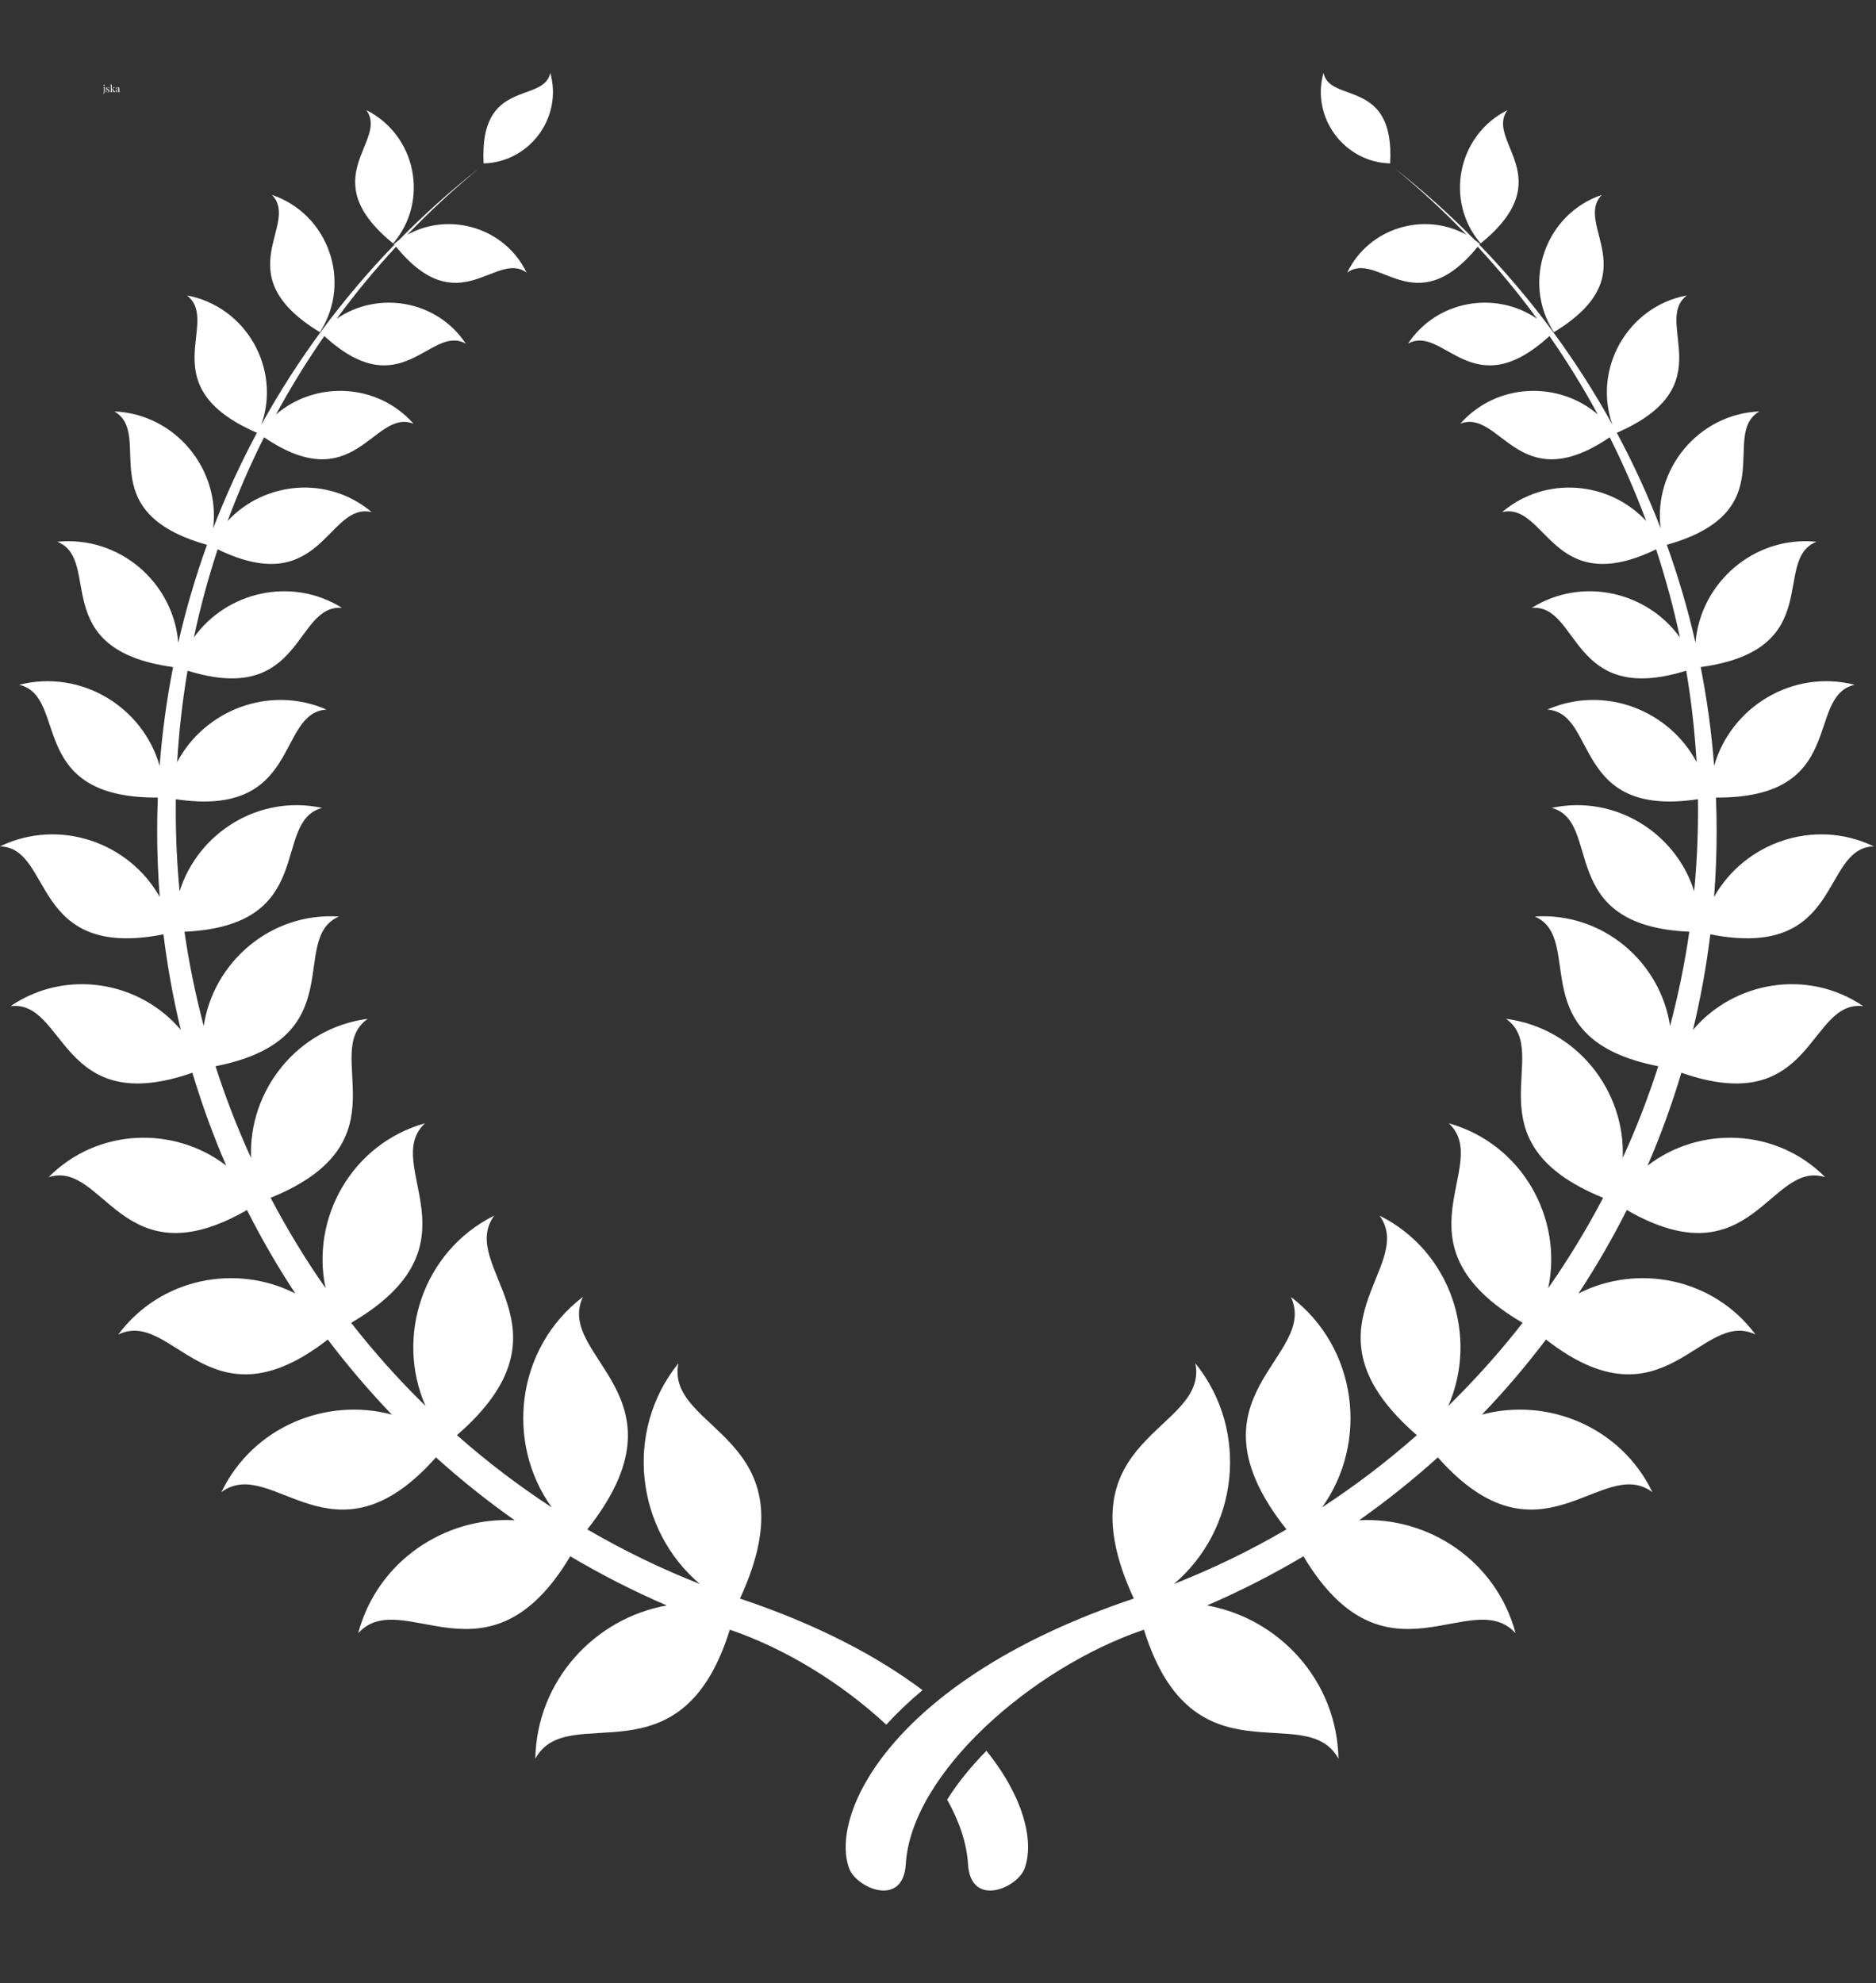 <svg xmlns="http://www.w3.org/2000/svg" xmlns:xlink="http://www.w3.org/1999/xlink" width="281" zoomAndPan="magnify" viewBox="0 0 210.75 222.75" height="297" preserveAspectRatio="xMidYMid meet" version="1.0"><rect x="0" y="0" width="210.75" height="222.75" fill="#333333" stroke="none"/><defs><g/><clipPath id="186be8a28b"><path d="M 0 8.105 L 210.5 8.105 L 210.5 213 L 0 213 Z M 0 8.105 " clip-rule="nonzero"/></clipPath></defs><g fill="#ffffff" fill-opacity="1"><g transform="translate(11.566, 10.352)"><g><path d="M -0.031 0.203 L -0.031 0.188 C 0.02 0.188 0.055 0.164 0.078 0.125 C 0.098 0.094 0.109 0.047 0.109 -0.016 L 0.109 -0.438 C 0.109 -0.477 0.102 -0.504 0.094 -0.516 C 0.082 -0.535 0.062 -0.547 0.031 -0.547 L 0.031 -0.562 C 0.051 -0.562 0.07 -0.562 0.094 -0.562 C 0.113 -0.562 0.133 -0.562 0.156 -0.562 C 0.176 -0.562 0.191 -0.566 0.203 -0.578 L 0.203 -0.125 C 0.203 -0.094 0.195 -0.055 0.188 -0.016 C 0.188 0.016 0.18 0.039 0.172 0.062 C 0.16 0.094 0.145 0.117 0.125 0.141 C 0.102 0.16 0.078 0.176 0.047 0.188 C 0.023 0.195 0 0.203 -0.031 0.203 Z M 0.141 -0.844 C 0.16 -0.844 0.176 -0.832 0.188 -0.812 C 0.195 -0.801 0.203 -0.785 0.203 -0.766 C 0.203 -0.742 0.195 -0.727 0.188 -0.719 C 0.176 -0.707 0.16 -0.703 0.141 -0.703 C 0.117 -0.703 0.098 -0.707 0.078 -0.719 C 0.066 -0.727 0.062 -0.742 0.062 -0.766 C 0.062 -0.785 0.066 -0.801 0.078 -0.812 C 0.098 -0.832 0.117 -0.844 0.141 -0.844 Z M 0.141 -0.844 "/></g></g></g><g fill="#ffffff" fill-opacity="1"><g transform="translate(11.859, 10.352)"><g><path d="M 0.234 -0.578 C 0.254 -0.578 0.273 -0.57 0.297 -0.562 C 0.316 -0.551 0.332 -0.539 0.344 -0.531 C 0.375 -0.52 0.391 -0.535 0.391 -0.578 L 0.422 -0.578 C 0.41 -0.555 0.406 -0.531 0.406 -0.5 C 0.406 -0.477 0.406 -0.441 0.406 -0.391 L 0.391 -0.391 C 0.379 -0.422 0.367 -0.445 0.359 -0.469 C 0.348 -0.5 0.332 -0.52 0.312 -0.531 C 0.289 -0.551 0.266 -0.562 0.234 -0.562 C 0.211 -0.562 0.191 -0.551 0.172 -0.531 C 0.148 -0.52 0.141 -0.5 0.141 -0.469 C 0.141 -0.445 0.145 -0.426 0.156 -0.406 C 0.176 -0.395 0.195 -0.383 0.219 -0.375 C 0.238 -0.363 0.258 -0.348 0.281 -0.328 C 0.312 -0.305 0.336 -0.285 0.359 -0.266 C 0.379 -0.254 0.395 -0.238 0.406 -0.219 C 0.426 -0.195 0.438 -0.172 0.438 -0.141 C 0.438 -0.109 0.426 -0.078 0.406 -0.047 C 0.395 -0.023 0.375 -0.008 0.344 0 C 0.312 0.008 0.281 0.016 0.25 0.016 C 0.227 0.016 0.211 0.008 0.203 0 C 0.191 0 0.18 0 0.172 0 C 0.16 0 0.148 0 0.141 0 C 0.129 -0.008 0.125 -0.02 0.125 -0.031 C 0.113 -0.031 0.102 -0.023 0.094 -0.016 C 0.094 -0.016 0.094 -0.008 0.094 0 L 0.062 0 C 0.062 -0.02 0.062 -0.047 0.062 -0.078 C 0.062 -0.109 0.062 -0.156 0.062 -0.219 L 0.094 -0.219 C 0.094 -0.176 0.098 -0.141 0.109 -0.109 C 0.117 -0.078 0.133 -0.051 0.156 -0.031 C 0.176 -0.008 0.207 0 0.25 0 C 0.258 0 0.27 -0.004 0.281 -0.016 C 0.301 -0.023 0.316 -0.035 0.328 -0.047 C 0.336 -0.066 0.344 -0.086 0.344 -0.109 C 0.344 -0.141 0.328 -0.164 0.297 -0.188 C 0.273 -0.207 0.25 -0.227 0.219 -0.25 C 0.188 -0.27 0.16 -0.285 0.141 -0.297 C 0.117 -0.316 0.098 -0.336 0.078 -0.359 C 0.066 -0.379 0.062 -0.406 0.062 -0.438 C 0.062 -0.469 0.066 -0.492 0.078 -0.516 C 0.098 -0.535 0.117 -0.551 0.141 -0.562 C 0.172 -0.57 0.203 -0.578 0.234 -0.578 Z M 0.234 -0.578 "/></g></g></g><g fill="#ffffff" fill-opacity="1"><g transform="translate(12.351, 10.352)"><g><path d="M 0.203 -0.859 L 0.203 -0.109 C 0.203 -0.078 0.207 -0.051 0.219 -0.031 C 0.227 -0.02 0.25 -0.016 0.281 -0.016 L 0.281 0 C 0.27 0 0.25 0 0.219 0 C 0.195 0 0.176 0 0.156 0 C 0.125 0 0.098 0 0.078 0 C 0.055 0 0.035 0 0.016 0 L 0.016 -0.016 C 0.047 -0.016 0.066 -0.02 0.078 -0.031 C 0.098 -0.051 0.109 -0.078 0.109 -0.109 L 0.109 -0.719 C 0.109 -0.758 0.098 -0.785 0.078 -0.797 C 0.066 -0.816 0.047 -0.828 0.016 -0.828 L 0.016 -0.844 C 0.047 -0.844 0.07 -0.844 0.094 -0.844 C 0.113 -0.844 0.129 -0.844 0.141 -0.844 C 0.16 -0.844 0.18 -0.848 0.203 -0.859 Z M 0.547 -0.562 L 0.547 -0.547 C 0.535 -0.547 0.52 -0.539 0.5 -0.531 C 0.477 -0.52 0.461 -0.504 0.453 -0.484 L 0.297 -0.328 L 0.312 -0.359 L 0.516 -0.078 C 0.523 -0.066 0.535 -0.055 0.547 -0.047 C 0.555 -0.035 0.57 -0.023 0.594 -0.016 L 0.594 0 C 0.582 0 0.566 0 0.547 0 C 0.535 0 0.52 0 0.5 0 C 0.477 0 0.457 0 0.438 0 C 0.414 0 0.398 0 0.391 0 L 0.391 -0.016 C 0.398 -0.016 0.406 -0.02 0.406 -0.031 C 0.414 -0.039 0.414 -0.051 0.406 -0.062 L 0.281 -0.25 C 0.27 -0.27 0.258 -0.281 0.25 -0.281 C 0.238 -0.289 0.223 -0.297 0.203 -0.297 L 0.203 -0.312 C 0.223 -0.312 0.238 -0.316 0.25 -0.328 C 0.27 -0.336 0.285 -0.348 0.297 -0.359 L 0.375 -0.438 C 0.395 -0.469 0.406 -0.488 0.406 -0.5 C 0.406 -0.508 0.398 -0.52 0.391 -0.531 C 0.379 -0.539 0.359 -0.547 0.328 -0.547 L 0.328 -0.562 C 0.348 -0.562 0.367 -0.562 0.391 -0.562 C 0.422 -0.562 0.441 -0.562 0.453 -0.562 C 0.461 -0.562 0.473 -0.562 0.484 -0.562 C 0.504 -0.562 0.52 -0.562 0.531 -0.562 C 0.539 -0.562 0.547 -0.562 0.547 -0.562 Z M 0.547 -0.562 "/></g></g></g><g fill="#ffffff" fill-opacity="1"><g transform="translate(12.956, 10.352)"><g><path d="M 0.188 0 C 0.156 0 0.129 -0.004 0.109 -0.016 C 0.086 -0.023 0.07 -0.039 0.062 -0.062 C 0.051 -0.082 0.047 -0.102 0.047 -0.125 C 0.047 -0.156 0.051 -0.18 0.062 -0.203 C 0.082 -0.223 0.102 -0.238 0.125 -0.25 C 0.145 -0.27 0.164 -0.281 0.188 -0.281 C 0.219 -0.289 0.242 -0.301 0.266 -0.312 C 0.297 -0.32 0.316 -0.332 0.328 -0.344 C 0.336 -0.352 0.344 -0.363 0.344 -0.375 L 0.344 -0.453 C 0.344 -0.484 0.336 -0.504 0.328 -0.516 C 0.328 -0.535 0.316 -0.547 0.297 -0.547 C 0.285 -0.555 0.27 -0.562 0.25 -0.562 C 0.227 -0.562 0.207 -0.555 0.188 -0.547 C 0.164 -0.547 0.148 -0.535 0.141 -0.516 C 0.148 -0.516 0.16 -0.508 0.172 -0.5 C 0.18 -0.488 0.188 -0.473 0.188 -0.453 C 0.188 -0.43 0.18 -0.414 0.172 -0.406 C 0.16 -0.395 0.145 -0.391 0.125 -0.391 C 0.102 -0.391 0.086 -0.395 0.078 -0.406 C 0.066 -0.426 0.062 -0.441 0.062 -0.453 C 0.062 -0.473 0.066 -0.488 0.078 -0.5 C 0.086 -0.508 0.102 -0.52 0.125 -0.531 C 0.133 -0.539 0.148 -0.551 0.172 -0.562 C 0.203 -0.57 0.238 -0.578 0.281 -0.578 C 0.301 -0.578 0.32 -0.57 0.344 -0.562 C 0.363 -0.562 0.383 -0.551 0.406 -0.531 C 0.426 -0.52 0.438 -0.5 0.438 -0.469 C 0.445 -0.445 0.453 -0.422 0.453 -0.391 L 0.453 -0.078 C 0.453 -0.055 0.453 -0.039 0.453 -0.031 C 0.461 -0.031 0.473 -0.031 0.484 -0.031 C 0.492 -0.031 0.5 -0.031 0.5 -0.031 C 0.508 -0.039 0.52 -0.047 0.531 -0.047 L 0.547 -0.031 C 0.523 -0.02 0.508 -0.008 0.5 0 C 0.488 0 0.469 0 0.438 0 C 0.414 0 0.398 0 0.391 0 C 0.379 -0.008 0.367 -0.02 0.359 -0.031 C 0.348 -0.051 0.344 -0.07 0.344 -0.094 C 0.332 -0.062 0.312 -0.035 0.281 -0.016 C 0.25 -0.004 0.219 0 0.188 0 Z M 0.219 -0.031 C 0.25 -0.031 0.273 -0.035 0.297 -0.047 C 0.316 -0.066 0.332 -0.094 0.344 -0.125 L 0.344 -0.328 C 0.344 -0.316 0.332 -0.305 0.312 -0.297 C 0.289 -0.297 0.27 -0.289 0.25 -0.281 C 0.238 -0.27 0.223 -0.258 0.203 -0.25 C 0.18 -0.238 0.164 -0.223 0.156 -0.203 C 0.145 -0.18 0.141 -0.156 0.141 -0.125 C 0.141 -0.102 0.145 -0.082 0.156 -0.062 C 0.176 -0.039 0.195 -0.031 0.219 -0.031 Z M 0.219 -0.031 "/></g></g></g><g clip-path="url(#186be8a28b)"><path fill="#ffffff" d="M 83.129 179.543 C 91.625 161.172 74.668 160.816 76.215 153.113 C 70.02 160.82 71.48 171.871 78.625 177.906 C 74.238 176.18 70.012 174.125 65.98 171.773 C 77.91 156.703 62.281 152.469 65.492 145.656 C 57.949 151.41 56.75 162.023 61.98 169.301 C 58.234 166.855 54.676 164.145 51.332 161.191 C 65.184 149.176 51.27 142.367 55.523 136.531 C 47.469 140.543 44.395 150.145 47.801 157.91 C 44.816 154.988 42.023 151.875 39.449 148.574 C 54.516 139.773 42.699 130.883 47.742 126.164 C 39.516 128.469 34.902 136.816 36.574 144.676 C 34.312 141.438 32.25 138.051 30.402 134.531 C 45.891 128.242 35.898 118.207 41.32 114.426 C 33.352 115.473 27.898 122.527 28.203 130.051 C 26.676 126.719 25.344 123.285 24.211 119.754 C 39.785 116.695 32.305 105.48 38.07 102.938 C 30.387 102.449 23.953 108.094 22.887 115.238 C 21.973 111.781 21.242 108.25 20.723 104.648 C 35.879 103.965 30.383 92.328 36.18 90.738 C 29.039 89.207 22.223 93.578 20.176 100.105 C 19.895 97.145 19.746 94.145 19.746 91.105 C 19.746 90.656 19.746 90.211 19.754 89.762 C 33.898 91.906 30.988 80.082 36.68 79.695 C 30.246 76.895 22.988 79.77 19.902 85.594 C 20.109 82.117 20.496 78.691 21.07 75.328 C 34.113 79.383 33.023 67.844 38.426 68.273 C 32.734 64.723 25.453 66.465 21.781 71.594 C 22.496 68.223 23.387 64.922 24.453 61.699 C 36.199 67.383 36.742 56.375 41.75 57.516 C 36.848 53.367 29.68 54.07 25.57 58.52 C 26.766 55.293 28.133 52.156 29.664 49.113 C 39.949 56.113 41.918 45.848 46.453 47.586 C 42.367 42.984 35.426 42.754 31.008 46.547 C 32.656 43.504 34.469 40.566 36.434 37.742 C 45.148 45.738 48.324 36.379 52.324 38.594 C 49.062 33.684 42.434 32.621 37.816 35.809 C 39.891 32.98 42.121 30.277 44.492 27.711 C 51.574 36.375 55.734 28.059 59.164 30.629 C 56.715 25.547 50.484 23.746 45.758 26.367 C 48.312 23.707 51.023 21.195 53.879 18.855 C 50.691 21.359 47.672 24.062 44.832 26.949 C 44.633 27.094 44.438 27.246 44.246 27.402 L 44.309 27.484 C 38.477 33.512 33.434 40.309 29.355 47.707 C 31.582 41.445 27.688 34.441 21.004 33.18 C 24.887 36.223 16.777 43.363 28.863 48.609 C 27.012 52.062 25.367 55.645 23.945 59.336 C 24.762 52.738 19.75 46.512 12.844 46.207 C 17.359 48.809 10 57.465 23.254 61.191 C 21.965 64.762 20.887 68.43 20.027 72.188 C 19.488 65.48 13.469 60.141 6.434 60.848 C 11.539 62.875 5.23 72.988 19.445 74.922 C 18.73 78.551 18.223 82.254 17.934 86.02 C 16.066 79.445 9.16 75.133 2.152 76.91 C 7.77 78.227 2.816 89.672 17.73 89.578 C 17.684 90.824 17.656 92.078 17.656 93.336 C 17.656 95.828 17.754 98.293 17.941 100.738 C 14.516 94.645 6.703 91.84 0 95.059 C 6.023 95.242 3.383 107.887 18.363 104.941 C 18.809 108.59 19.465 112.168 20.312 115.672 C 15.73 110.246 7.469 108.742 1.184 113.004 C 7.438 112.27 6.68 125.703 21.613 120.484 C 22.68 124.055 23.949 127.535 25.414 130.914 C 19.605 126.453 10.98 126.648 5.453 132.219 C 11.703 130.211 13.645 144.027 27.746 135.902 C 29.379 139.137 31.191 142.266 33.172 145.277 C 26.574 141.914 18.039 143.496 13.285 149.891 C 19.441 146.895 23.496 160.84 36.824 150.449 C 39.059 153.398 41.461 156.215 44.016 158.879 C 36.68 156.914 28.434 160.215 24.867 167.594 C 30.57 163.332 37.43 176.715 48.973 163.684 C 51.777 166.211 54.727 168.57 57.82 170.75 C 50.031 170.32 42.41 175.293 40.238 183.434 C 45.223 177.969 54.84 190.246 64.066 174.793 C 67.543 176.859 71.16 178.703 74.902 180.316 C 66.848 181.754 60.301 188.711 60.137 197.535 C 63.793 190.797 76.492 200.715 81.988 183.039 C 88.16 185.125 94.57 189.055 99.566 193.711 C 100.82 192.336 102.184 191.047 103.637 189.828 C 98.668 186.098 91.949 182.492 83.129 179.543 Z M 127.371 179.543 C 118.875 161.172 135.832 160.816 134.285 153.113 C 140.48 160.82 139.02 171.871 131.875 177.906 C 136.266 176.18 140.488 174.125 144.52 171.773 C 132.59 156.703 148.219 152.469 145.012 145.656 C 152.551 151.41 153.746 162.023 148.52 169.301 C 152.266 166.855 155.824 164.145 159.168 161.191 C 145.312 149.176 159.23 142.367 154.977 136.531 C 163.031 140.543 166.105 150.145 162.699 157.91 C 165.684 154.988 168.477 151.875 171.051 148.574 C 155.984 139.773 167.801 130.883 162.758 126.164 C 170.984 128.469 175.598 136.816 173.926 144.676 C 176.188 141.438 178.25 138.051 180.098 134.531 C 164.609 128.242 174.602 118.207 169.18 114.426 C 177.148 115.473 182.605 122.527 182.297 130.051 C 183.824 126.719 185.156 123.285 186.289 119.754 C 170.715 116.695 178.195 105.48 172.426 102.938 C 180.117 102.449 186.547 108.094 187.613 115.238 C 188.531 111.781 189.258 108.25 189.777 104.648 C 174.621 103.965 180.121 92.328 174.32 90.738 C 181.461 89.207 188.281 93.578 190.324 100.105 C 190.605 97.145 190.754 94.145 190.754 91.105 C 190.754 90.656 190.75 90.211 190.746 89.762 C 176.605 91.906 179.512 80.082 173.824 79.695 C 180.254 76.895 187.512 79.77 190.594 85.594 C 190.391 82.117 190 78.691 189.43 75.328 C 176.383 79.383 177.477 67.844 172.078 68.273 C 177.766 64.723 185.047 66.465 188.719 71.594 C 188.004 68.223 187.109 64.922 186.047 61.699 C 174.301 67.383 173.758 56.375 168.75 57.516 C 173.652 53.367 180.82 54.07 184.93 58.52 C 183.734 55.293 182.367 52.156 180.836 49.113 C 170.551 56.113 168.582 45.848 164.047 47.586 C 168.133 42.984 175.074 42.754 179.496 46.547 C 177.844 43.504 176.031 40.566 174.066 37.742 C 165.352 45.738 162.176 36.379 158.176 38.594 C 161.441 33.684 168.066 32.621 172.684 35.809 C 170.609 32.98 168.379 30.277 166.008 27.711 C 158.926 36.375 154.766 28.059 151.34 30.629 C 153.785 25.547 160.016 23.746 164.746 26.367 C 162.188 23.707 159.477 21.195 156.621 18.855 C 159.809 21.359 162.832 24.062 165.668 26.949 C 165.867 27.094 166.066 27.246 166.254 27.402 L 166.191 27.484 C 172.023 33.512 177.066 40.309 181.145 47.707 C 178.918 41.445 182.812 34.441 189.496 33.18 C 185.617 36.223 193.719 43.363 181.633 48.609 C 183.488 52.062 185.133 55.645 186.555 59.336 C 185.738 52.738 190.75 46.512 197.656 46.207 C 193.141 48.809 200.5 57.465 187.25 61.191 C 188.535 64.762 189.613 68.43 190.473 72.188 C 191.016 65.48 197.035 60.141 204.066 60.848 C 198.961 62.875 205.27 72.988 191.055 74.922 C 191.77 78.551 192.277 82.254 192.566 86.02 C 194.434 79.445 201.336 75.133 208.348 76.91 C 202.73 78.227 207.684 89.672 192.77 89.578 C 192.82 90.824 192.848 92.078 192.848 93.336 C 192.848 95.828 192.75 98.293 192.559 100.738 C 195.984 94.645 203.797 91.84 210.5 95.059 C 204.48 95.242 207.117 107.887 192.137 104.941 C 191.691 108.59 191.035 112.168 190.191 115.672 C 194.773 110.246 203.027 108.742 209.316 113.004 C 203.062 112.27 203.824 125.703 188.887 120.484 C 187.82 124.055 186.551 127.535 185.09 130.914 C 190.895 126.453 199.52 126.648 205.047 132.219 C 198.797 130.211 196.855 144.027 182.754 135.902 C 181.121 139.137 179.309 142.266 177.328 145.277 C 183.93 141.914 192.465 143.496 197.215 149.891 C 191.059 146.895 187.004 160.84 173.676 150.449 C 171.445 153.398 169.043 156.215 166.484 158.879 C 173.82 156.914 182.066 160.215 185.633 167.594 C 179.934 163.332 173.07 176.715 161.527 163.684 C 158.727 166.211 155.773 168.57 152.684 170.75 C 160.469 170.32 168.09 175.293 170.262 183.434 C 165.277 177.969 155.66 190.246 146.43 174.793 C 142.957 176.859 139.34 178.703 135.598 180.316 C 143.648 181.754 150.199 188.711 150.363 197.535 C 146.707 190.797 134.008 200.715 128.512 183.039 C 115.93 187.297 102.371 199.188 101.758 209.363 C 101.457 214.336 96.188 212.051 95.391 209.844 C 93.121 203.566 100.531 188.516 127.371 179.543 Z M 156.168 18.355 C 150.984 18.215 147.273 13.176 148.68 8.184 C 149.41 11.695 156.707 8.703 156.168 18.355 Z M 166.34 27.34 C 162.25 22.59 163.738 15.176 169.344 12.371 C 166.797 15.879 175.402 19.973 166.34 27.34 Z M 174.562 37.312 C 170.926 31.676 173.594 24.035 179.945 21.891 C 176.73 25.23 185.25 30.832 174.562 37.312 Z M 106.402 202.125 C 107.762 204.555 108.602 207 108.746 209.363 C 109.043 214.336 114.312 212.051 115.109 209.844 C 116.18 206.875 115.09 201.953 110.816 196.641 C 109.156 198.332 107.617 200.188 106.402 202.125 Z M 54.332 18.355 C 59.516 18.215 63.227 13.176 61.82 8.184 C 61.094 11.695 53.797 8.703 54.332 18.355 Z M 44.16 27.34 C 48.25 22.59 46.762 15.176 41.156 12.371 C 43.707 15.879 35.098 19.973 44.16 27.34 Z M 35.938 37.312 C 39.578 31.676 36.91 24.035 30.555 21.891 C 33.773 25.23 25.25 30.832 35.938 37.312 " fill-opacity="1" fill-rule="evenodd"/></g></svg>